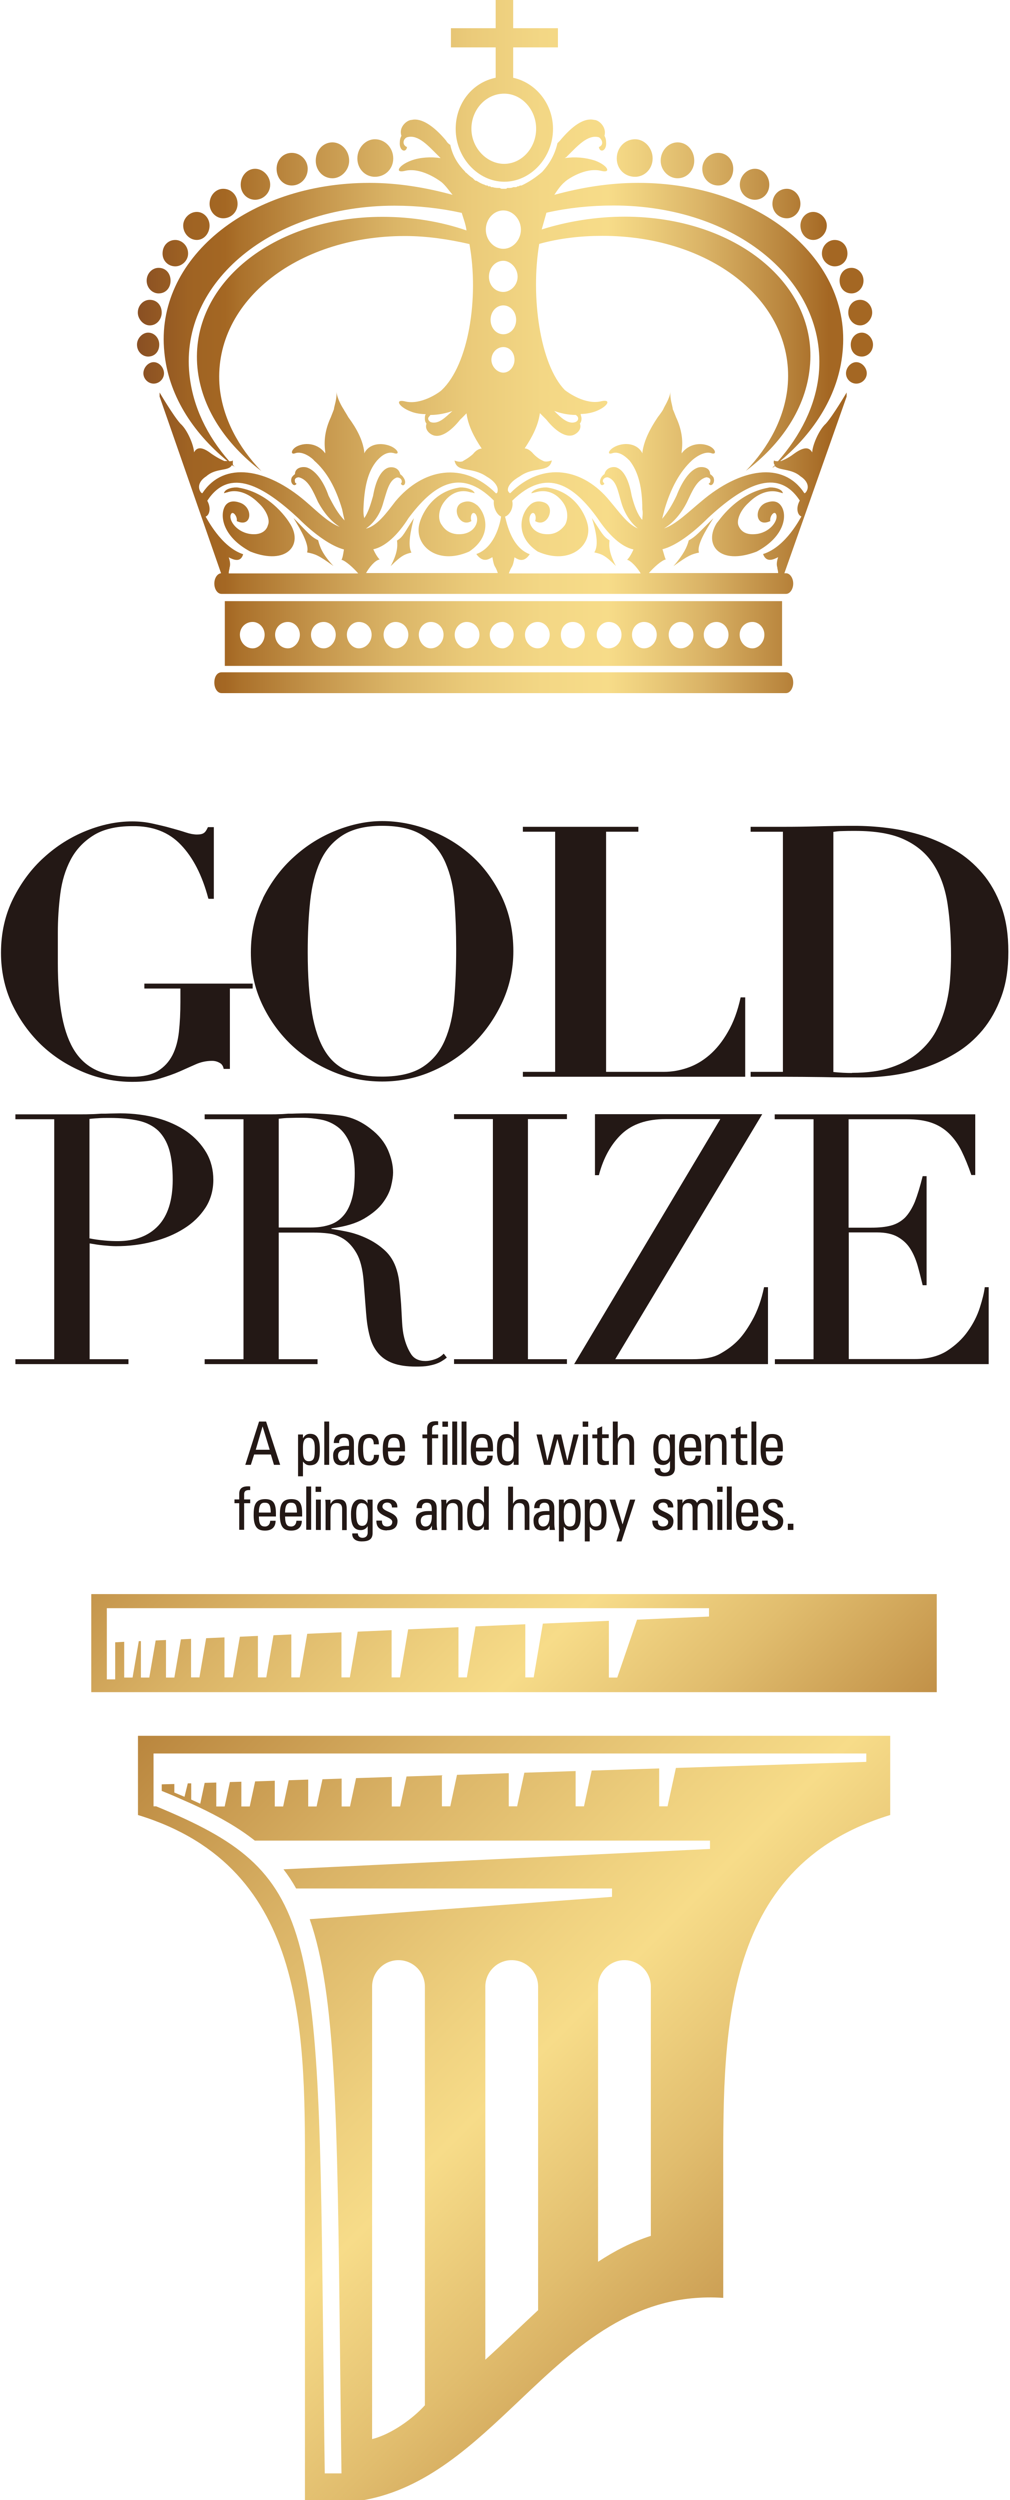 <?xml version="1.0" encoding="UTF-8"?>
<svg id="_レイヤー_2" data-name="レイヤー 2" xmlns="http://www.w3.org/2000/svg" xmlns:xlink="http://www.w3.org/1999/xlink" viewBox="0 0 61.64 152.43">
  <defs>
    <style>
      .cls-1 {
        fill: none;
      }

      .cls-2 {
        fill: url(#_名称未設定グラデーション_5);
        fill-rule: evenodd;
      }

      .cls-3 {
        fill: url(#_名称未設定グラデーション_2);
      }

      .cls-4 {
        clip-path: url(#clippath-11);
      }

      .cls-5 {
        clip-path: url(#clippath-10);
      }

      .cls-6 {
        clip-path: url(#clippath-13);
      }

      .cls-7 {
        clip-path: url(#clippath-12);
      }

      .cls-8 {
        clip-path: url(#clippath-1);
      }

      .cls-9 {
        clip-path: url(#clippath-3);
      }

      .cls-10 {
        clip-path: url(#clippath-4);
      }

      .cls-11 {
        clip-path: url(#clippath-2);
      }

      .cls-12 {
        clip-path: url(#clippath-7);
      }

      .cls-13 {
        clip-path: url(#clippath-6);
      }

      .cls-14 {
        clip-path: url(#clippath-9);
      }

      .cls-15 {
        clip-path: url(#clippath-8);
      }

      .cls-16 {
        clip-path: url(#clippath-5);
      }

      .cls-17 {
        fill: #231815;
      }

      .cls-18 {
        fill: url(#_名称未設定グラデーション_2-2);
      }

      .cls-19 {
        clip-path: url(#clippath);
      }
    </style>
    <clipPath id="clippath">
      <rect class="cls-1" width="61.64" height="152.43"/>
    </clipPath>
    <linearGradient id="_名称未設定グラデーション_5" data-name="名称未設定グラデーション 5" x1="8.36" y1="20.69" x2="53.28" y2="20.69" gradientUnits="userSpaceOnUse">
      <stop offset="0" stop-color="#894f23"/>
      <stop offset=".03" stop-color="#935823"/>
      <stop offset=".07" stop-color="#9f6323"/>
      <stop offset=".12" stop-color="#a46723"/>
      <stop offset=".14" stop-color="#ab712b"/>
      <stop offset=".25" stop-color="#c6974d"/>
      <stop offset=".35" stop-color="#dbb567"/>
      <stop offset=".45" stop-color="#eaca79"/>
      <stop offset=".55" stop-color="#f3d785"/>
      <stop offset=".64" stop-color="#f7dc89"/>
      <stop offset=".68" stop-color="#efd17f"/>
      <stop offset=".77" stop-color="#dab366"/>
      <stop offset=".88" stop-color="#b9853d"/>
      <stop offset=".94" stop-color="#a46723"/>
      <stop offset="1" stop-color="#a46723"/>
    </linearGradient>
    <clipPath id="clippath-1">
      <rect class="cls-1" x="-15.22" y="-3.45" width="93.19" height="179.61"/>
    </clipPath>
    <clipPath id="clippath-2">
      <path class="cls-1" d="M6.52,98.31v-.26h36.75v.51l-4.39.19-1.21,3.53h-.51v-3.46l-4.03.17-.56,3.28h-.51v-3.24l-3.04.13-.53,3.11h-.51v-3.06l-3.07.13-.5,2.93h-.51v-2.88l-2.07.09-.48,2.79h-.51v-2.75l-2.09.09-.46,2.66h-.51v-2.62l-1.09.05-.44,2.57h-.51v-2.53l-1.1.05-.43,2.48h-.51v-2.44l-1.12.05-.41,2.39h-.51v-2.35l-.62.03-.4,2.33h-.51v-2.29l-.63.03-.39,2.26h-.51v-2.22h-.13s-.38,2.22-.38,2.22h-.51v-2.18l-.55.03v2.26h-.51v-4.08ZM5.57,97.19v5.98h51.6v-5.98H5.57Z"/>
    </clipPath>
    <linearGradient id="_名称未設定グラデーション_2" data-name="名称未設定グラデーション 2" x1="1505.98" y1="622.84" x2="1506.55" y2="622.84" gradientTransform="translate(118413.34 286413.32) rotate(-90) scale(190.07 -190.07)" gradientUnits="userSpaceOnUse">
      <stop offset="0" stop-color="#894f23"/>
      <stop offset=".09" stop-color="#935823"/>
      <stop offset=".23" stop-color="#9f6323"/>
      <stop offset=".38" stop-color="#a46723"/>
      <stop offset=".4" stop-color="#ab712c"/>
      <stop offset=".56" stop-color="#e1bd6e"/>
      <stop offset=".64" stop-color="#f7dc89"/>
      <stop offset=".68" stop-color="#efd17f"/>
      <stop offset=".77" stop-color="#dab366"/>
      <stop offset=".88" stop-color="#b9853d"/>
      <stop offset=".94" stop-color="#a46723"/>
      <stop offset="1" stop-color="#a46723"/>
    </linearGradient>
    <clipPath id="clippath-3">
      <path class="cls-1" d="M22.71,121.12c0-.89.72-1.61,1.61-1.61s1.61.72,1.61,1.61v25.53c-.77.85-2.07,1.77-3.22,2.06v-27.59ZM29.62,121.12c0-.89.72-1.61,1.61-1.61s1.61.72,1.61,1.61v19.73c-1.08,1-2.14,2.04-3.22,3.02v-22.74ZM36.5,121.12c0-.89.72-1.61,1.61-1.61s1.61.72,1.61,1.61v15.2c-1.16.37-2.22.92-3.22,1.58v-16.77ZM9.37,107.17v-.26h43.5v.51l-11.62.37-.51,2.34h-.51v-2.31l-4.12.13-.47,2.18h-.51v-2.15l-3.13.1-.44,2.05h-.51v-2.02l-3.16.1-.41,1.92h-.51v-1.89l-2.16.07-.39,1.83h-.51v-1.8l-2.18.07-.37,1.73h-.51v-1.7l-1.17.04-.36,1.66h-.51v-1.64l-1.19.04-.34,1.6h-.51v-1.57l-1.2.04-.33,1.53h-.51v-1.51l-.7.02-.32,1.49h-.51v-1.46l-.71.02-.27,1.27-.55-.25v-.99h-.21s-.2.82-.2.82l-.62-.26v-.52l-.77.02v.4c.26.11.52.21.77.32l.59.26c.14.06.29.13.43.19l.39.18c1.38.65,2.54,1.32,3.5,2.08h27.78v.51l-26.03,1.24h0c.28.36.54.75.77,1.17h19.28v.51l-18.45,1.36h0c1.6,4.56,1.69,12.07,1.85,26.29.03,2.31.05,4.8.09,7.5h-1.02c-.04-2.67-.06-5.17-.09-7.49-.29-26.23-.33-29.1-10.2-33.18h-.16v-2.97ZM8.42,105.83v4.83c10.53,3.21,10.19,13.58,10.19,22.58v19.19h3.59c3.84-.69,6.67-3.39,9.52-6.09,3.48-3.3,6.99-6.6,12.42-6.24v-6.86c0-8.99-.34-19.37,10.19-22.58v-4.83H8.42Z"/>
    </clipPath>
    <linearGradient id="_名称未設定グラデーション_2-2" data-name="名称未設定グラデーション 2" x1="1504.91" y1="622.09" x2="1505.48" y2="622.09" gradientTransform="translate(139155.97 336768.55) rotate(-90) scale(223.64 -223.64)" xlink:href="#_名称未設定グラデーション_2"/>
    <clipPath id="clippath-4">
      <rect class="cls-1" x="-15.22" y="-3.45" width="93.19" height="179.61"/>
    </clipPath>
    <clipPath id="clippath-5">
      <rect class="cls-1" x="-15.22" y="-3.45" width="93.19" height="179.61"/>
    </clipPath>
    <clipPath id="clippath-6">
      <rect class="cls-1" x="-15.22" y="-3.45" width="93.19" height="179.61"/>
    </clipPath>
    <clipPath id="clippath-7">
      <rect class="cls-1" x="-15.22" y="-3.45" width="93.19" height="179.61"/>
    </clipPath>
    <clipPath id="clippath-8">
      <rect class="cls-1" x="-15.22" y="-3.45" width="93.19" height="179.61"/>
    </clipPath>
    <clipPath id="clippath-9">
      <rect class="cls-1" x="-15.22" y="-3.45" width="93.19" height="179.61"/>
    </clipPath>
    <clipPath id="clippath-10">
      <rect class="cls-1" x="-15.22" y="-3.45" width="93.19" height="179.61"/>
    </clipPath>
    <clipPath id="clippath-11">
      <rect class="cls-1" x="-15.22" y="-3.45" width="93.19" height="179.61"/>
    </clipPath>
    <clipPath id="clippath-12">
      <rect class="cls-1" x="-15.22" y="-3.45" width="93.19" height="179.61"/>
    </clipPath>
    <clipPath id="clippath-13">
      <rect class="cls-1" x="-15.22" y="-3.45" width="93.19" height="179.61"/>
    </clipPath>
  </defs>
  <g id="_コンテンツ" data-name="コンテンツ">
    <g class="cls-19">
      <path class="cls-2" d="M15.42,37.92c.39,0,.73.34.73.78s-.34.83-.73.83c-.44,0-.78-.39-.78-.83s.34-.78.78-.78M17.57,37.92c.39,0,.73.34.73.78s-.34.83-.73.83c-.44,0-.78-.39-.78-.83s.34-.78.78-.78M19.76,37.92c.39,0,.73.34.73.78s-.34.83-.73.83c-.44,0-.78-.39-.78-.83s.34-.78.78-.78M21.9,37.92c.44,0,.78.34.78.78s-.34.83-.78.83c-.39,0-.73-.39-.73-.83s.34-.78.73-.78M24.14,37.92c.44,0,.78.34.78.78s-.34.83-.78.83c-.39,0-.73-.39-.73-.83s.34-.78.73-.78M26.29,37.92c.44,0,.78.34.78.78s-.34.83-.78.83c-.39,0-.73-.39-.73-.83s.34-.78.73-.78M28.48,37.92c.44,0,.78.34.78.78s-.34.83-.78.83c-.39,0-.73-.39-.73-.83s.34-.78.73-.78M30.67,37.92c.34,0,.68.34.68.78s-.34.83-.68.83c-.44,0-.78-.39-.78-.83s.34-.78.78-.78M32.82,37.92c.39,0,.73.34.73.78s-.34.83-.73.83c-.44,0-.78-.39-.78-.83s.34-.78.78-.78M34.96,37.92c.44,0,.73.34.73.78s-.29.83-.73.83-.73-.39-.73-.83.29-.78.73-.78M37.15,37.92c.44,0,.78.34.78.78s-.34.83-.78.83c-.39,0-.73-.39-.73-.83s.34-.78.73-.78M39.3,37.92c.44,0,.78.34.78.78s-.34.83-.78.83c-.39,0-.73-.39-.73-.83s.34-.78.73-.78M41.54,37.92c.44,0,.78.34.78.78s-.34.83-.78.83c-.39,0-.73-.39-.73-.83s.34-.78.73-.78M43.73,37.92c.39,0,.73.34.73.78s-.34.83-.73.83c-.44,0-.78-.39-.78-.83s.34-.78.78-.78M45.92,37.92c.39,0,.73.34.73.78s-.34.83-.73.83c-.44,0-.78-.39-.78-.83s.34-.78.78-.78M30.72,21.16c.39,0,.68.34.68.78,0,.39-.29.78-.68.78s-.73-.39-.73-.78c0-.44.34-.78.73-.78M30.72,18.62c.43,0,.78.39.78.88s-.34.88-.78.88-.78-.39-.78-.88.34-.88.78-.88M30.72,15.9c.43,0,.87.44.87.97s-.44.93-.87.93c-.49,0-.88-.39-.88-.93s.39-.97.88-.97M30.72,12.83c.58,0,1.07.54,1.07,1.17s-.49,1.17-1.07,1.17-1.07-.53-1.07-1.17.48-1.17,1.07-1.17M13.52,40.99h34.45c.24,0,.44.24.44.63,0,.35-.2.64-.44.64H13.52c-.25,0-.44-.29-.44-.64,0-.39.19-.63.44-.63M29.11,30.8c-.29-.24-.59-.29-.92-.15-.68.29-.15,1.56.58,1.12-.1-.29.05-.63.24-.44.25.29.1,1.07-.73,1.22-.63.1-1.07-.15-1.31-.53-.24-.29-.24-.88.1-1.37.44-.63,1.07-.83,1.66-.63.1,0,.2.05.24.05-.1-.29-.73-.39-.97-.34-1.95.34-2.39,2.15-2.39,2.15-.39,1.31,1.02,2.63,3.02,1.75,1.41-.93,1.07-2.29.49-2.83M13.52,34.95c-.25,0-.44.29-.44.63s.19.63.44.63h34.45c.24,0,.44-.29.44-.63s-.2-.63-.44-.63h-.1l3.8-10.77v-.25s-.83,1.41-1.27,1.9c-.44.39-.83,1.37-.83,1.75-.15-.24-.39-.44-1.12.09-.39.3-.68.39-.78.44h-.05c2.14-1.8,3.56-4.09,3.8-6.63.58-5.65-5.02-10.33-12.47-10.33-1.8,0-3.51.29-5.12.73.19-.29.39-.58.63-.78.14-.15,1.27-.93,2.24-.68.63.15.39-.34-.39-.63-.59-.19-1.22-.24-1.85-.15.1-.05.14-.09.19-.15.59-.58,1.22-1.31,1.9-1.12.1.05.29.29.15.49-.05.05-.1.1-.15.1.05.39.49.25.44-.29,0-.24-.1-.39-.1-.39.15-.53-.34-.97-.63-.97-.63-.15-1.36.39-2.09,1.27-.05.05-.1.1-.15.15-.15.68-.49,1.27-.93,1.75-.39.34-.83.63-1.26.83h-.1s-.05.05-.1.05h-.05s-.05.05-.1.05h-.15c-.1.05-.19.05-.29.05h-.09l-.05.05h-.24c-.05,0-.1,0-.15-.05-.15,0-.29,0-.44-.05h-.1l-.05-.05h-.1s-.05,0-.05-.05h-.05s-.1,0-.15-.05c-.19-.05-.34-.15-.49-.24h-.05c-.1-.05-.14-.15-.24-.2-.15-.1-.24-.2-.34-.29,0,0-.05,0-.05-.05-.44-.44-.78-.97-.92-1.65-.1-.05-.2-.15-.25-.25-.73-.88-1.51-1.41-2.1-1.27-.29,0-.82.44-.63.97,0,0-.1.15-.1.39-.05.54.39.68.44.29-.05,0-.1-.05-.15-.1-.15-.2,0-.44.15-.49.68-.2,1.31.54,1.9,1.12.05.05.1.1.15.15-.59-.09-1.27-.05-1.8.15-.78.29-1.02.78-.39.63.97-.24,2.05.54,2.24.68.24.2.44.49.68.78-1.61-.44-3.31-.73-5.07-.73-7.45,0-13.11,4.68-12.52,10.33.24,2.54,1.66,4.83,3.85,6.63h-.19c-.1-.05-.34-.14-.78-.44-.68-.53-.93-.34-1.07-.09,0-.39-.39-1.37-.83-1.75-.44-.49-1.27-1.9-1.27-1.9v.25l3.75,10.77ZM14.01,28.12c.1,0,.14,0,.2-.05v.25c.05.1.1.14.19.19-.1-.05-.14-.1-.25-.15-.19.39-.97.15-1.56.68-.39.25-.53.58-.39.88.05.1.1.15.15.15,1.32-2,3.95-1.51,6.29.49.68.58,1.41,1.32,2.09,1.56-.54-.34-.97-.87-1.32-1.51-.29-.63-.58-1.36-1.17-1.51-.1,0-.29.05-.24.25,0,.1.05.1.1.14-.14.24-.44-.05-.29-.39.1-.14.19-.19.19-.19,0-.44.54-.49.78-.39.49.19.97.83,1.27,1.7.29.58.59,1.12.98,1.51-.05-.2-.1-.44-.15-.68-.39-1.31-.93-2.29-1.71-2.97-.05-.09-.68-.63-1.17-.44-.29.1-.24-.25.15-.44.54-.25,1.27-.15,1.7.44v-.1c-.1-.68,0-1.37.34-2.1.1-.25.15-.39.19-.49,0-.15.2-.63.15-1.08.05.44.34.93.44,1.08.05.1.15.24.29.49.54.73.88,1.41.97,2.1v.1c.29-.59,1.02-.68,1.61-.44.44.19.58.53.24.44-.54-.19-.97.34-1.07.44-.58.68-.78,1.66-.83,2.97,0,.2,0,.34.05.54.24-.34.39-.83.54-1.36.15-.87.44-1.51.88-1.7.25-.1.68-.05.78.39,0,0,.1.05.19.19.25.34,0,.63-.15.39,0-.05.05-.05.05-.14,0-.2-.19-.25-.29-.25-.49.15-.63.88-.83,1.51-.19.73-.58,1.27-1.07,1.61.68-.15,1.27-.97,1.8-1.66,1.66-1.99,4.14-2.49,6.14-.49.05,0,.1-.05.1-.15.05-.29-.24-.63-.68-.88-.93-.63-1.8-.2-1.95-.97.15.05.29.1.49.05.05-.05.29-.14.63-.44.19-.24.39-.34.54-.34-.49-.73-.83-1.41-.93-2.15-.15.15-.24.25-.39.39-.54.68-1.12,1.07-1.56.97-.25-.05-.63-.34-.49-.73,0,0-.1-.1-.1-.29,0-.15,0-.19.05-.29-.29,0-.63-.05-.88-.15-.78-.29-1.02-.78-.39-.63.97.25,2.1-.54,2.24-.68,1.66-1.56,2.29-5.65,1.7-8.91-1.27-.29-2.58-.49-3.94-.49-6.72,0-11.79,4.14-11.3,9.26.2,1.85,1.12,3.6,2.54,5.07-2.19-1.66-3.66-3.85-3.9-6.29-.49-5.07,4.58-9.21,11.3-9.21,1.8,0,3.56.29,5.12.83-.05-.39-.19-.73-.29-1.07-1.31-.29-2.68-.44-4.1-.44-7.45,0-13.1,4.63-12.52,10.28.2,1.95,1.07,3.75,2.44,5.31M22.78,33.49c.73-.15,1.51-.88,2.15-1.9,1.46-1.95,3.12-3.17,5.21-1.07-.05.44.2.88.44.97,0,.05-.25,1.85-1.51,2.29.39.54.73.34.98.19.05.29.09.49.19.63.05.1.1.2.14.34h-8.04c.19-.34.54-.78.83-.83-.1-.1-.24-.29-.39-.63M31.06,34.95c.05-.15.1-.25.15-.34.1-.15.14-.34.19-.63.24.15.58.34.93-.19-1.22-.44-1.46-2.24-1.51-2.29.29-.1.54-.54.44-.97,2.14-2.1,3.8-.88,5.21,1.07.68,1.02,1.46,1.75,2.19,1.9-.15.34-.29.54-.39.63.24.05.63.49.83.83h-8.04ZM39.2,31.68c0-.19.05-.39,0-.63,0-1.31-.24-2.29-.78-2.97-.1-.09-.58-.63-1.07-.44-.34.1-.19-.25.25-.44.58-.25,1.31-.15,1.61.44v-.1c.1-.68.44-1.37.93-2.1.19-.25.29-.39.34-.49.05-.15.39-.63.44-1.08-.05.44.14.93.14,1.08.05.1.1.24.2.49.34.73.44,1.41.34,2.1v.1c.44-.59,1.17-.68,1.7-.44.39.19.44.53.14.44-.48-.19-1.12.34-1.22.44-.73.68-1.27,1.66-1.66,2.97-.05.2-.1.39-.15.58.34-.39.63-.88.88-1.41.34-.87.78-1.51,1.27-1.7.25-.1.78-.05.78.39,0,0,.1.05.2.19.14.34-.15.63-.29.39.05-.05.1-.05.1-.14.05-.2-.15-.25-.25-.25-.58.15-.87.88-1.17,1.51-.34.68-.83,1.27-1.41,1.61.73-.24,1.51-1.02,2.29-1.66,2.34-1.99,4.97-2.49,6.28-.49.05,0,.1-.05.15-.15.15-.29,0-.63-.39-.88-.54-.48-1.32-.34-1.56-.63-.05.05-.1.1-.15.1.05-.05.1-.1.15-.15-.05-.05-.1-.15-.05-.29.05.05.15.05.24.05,1.37-1.56,2.29-3.36,2.49-5.31.54-5.65-5.06-10.28-12.52-10.28-1.41,0-2.78.14-4.1.44-.1.34-.19.68-.29,1.02,1.56-.49,3.31-.78,5.06-.78,6.78,0,11.84,4.14,11.3,9.21-.24,2.43-1.7,4.63-3.9,6.29,1.41-1.46,2.34-3.22,2.54-5.07.53-5.12-4.53-9.26-11.3-9.26-1.32,0-2.63.15-3.85.49-.54,3.22.05,7.36,1.56,8.91.19.15,1.27.93,2.24.68.63-.14.39.34-.39.63-.29.1-.59.15-.88.15,0,.1.05.15.05.29,0,.2-.1.29-.1.29.15.39-.24.68-.49.73-.44.09-1.02-.29-1.56-.97-.14-.14-.24-.24-.39-.39-.1.73-.44,1.42-.93,2.15.14,0,.34.1.54.34.29.3.53.39.63.44.14.05.34,0,.49-.05-.15.78-1.07.34-1.95.97-.44.25-.78.58-.73.88.05.1.1.15.14.15,2-2,4.48-1.51,6.09.49.54.63,1.07,1.41,1.7,1.66-.44-.34-.83-.93-1.02-1.61-.19-.63-.29-1.36-.83-1.51-.1,0-.29.05-.29.25q.05.1.1.14c-.19.24-.39-.05-.19-.39.09-.14.19-.19.19-.19.1-.44.59-.49.78-.39.44.19.73.83.88,1.7.15.58.34,1.12.63,1.46M33.45,29.73c1.95.34,2.39,2.15,2.39,2.15.39,1.31-1.02,2.63-3.02,1.75-1.41-.93-1.07-2.29-.49-2.83.24-.24.59-.29.92-.15.68.29.15,1.56-.59,1.12.1-.29-.05-.63-.24-.44-.25.29-.1,1.07.73,1.22.63.1,1.03-.15,1.32-.53.19-.29.24-.88-.1-1.37-.44-.63-1.07-.83-1.71-.63-.05,0-.14.05-.24.05.15-.29.78-.39,1.02-.34M37.2,32.95c-.05.39,0,.83.39,1.56-.68-.68-.88-.73-1.32-.83.29-.44.1-1.31-.15-2.1.59.88.68,1.12,1.07,1.36M24.24,32.95c.39-.24.44-.49,1.02-1.36-.2.78-.39,1.66-.15,2.1-.39.1-.59.15-1.27.83.39-.73.44-1.17.39-1.56M26.29,25.3c.44,0,.93-.1,1.32-.24-.44.39-.83.82-1.32.68-.1-.05-.24-.2-.1-.34.05-.05.05-.1.1-.1M33.84,25.06c.39.14.83.24,1.31.24,0,0,.05.05.1.1.09.15,0,.29-.15.34-.44.14-.88-.29-1.27-.68M9.38,22.08c.34,0,.63.34.63.68s-.29.63-.63.63-.63-.29-.63-.63.29-.68.63-.68M9.04,20.28c.39,0,.68.34.68.73,0,.44-.29.73-.68.73-.34,0-.68-.29-.68-.73,0-.39.34-.73.68-.73M9.14,18.28c.44,0,.73.34.73.78,0,.39-.29.78-.73.78-.39,0-.73-.39-.73-.78,0-.44.34-.78.73-.78M9.68,16.33c.44,0,.73.34.73.78s-.29.78-.73.78c-.39,0-.73-.34-.73-.78s.34-.78.73-.78M10.7,14.63c.39,0,.78.34.78.83,0,.44-.39.78-.78.78-.44,0-.78-.34-.78-.78,0-.49.34-.83.78-.83M12.01,12.92c.44,0,.78.39.78.83,0,.48-.34.88-.78.88s-.83-.39-.83-.88c0-.44.39-.83.83-.83M13.62,11.51c.49,0,.88.39.88.92,0,.49-.39.88-.88.88-.44,0-.83-.39-.83-.88,0-.53.39-.92.83-.92M15.57,10.29c.48,0,.92.44.92.97s-.44.92-.92.92-.88-.39-.88-.92.39-.97.88-.97M17.81,9.32c.53,0,.97.44.97.97,0,.58-.44,1.02-.97,1.02s-.93-.44-.93-1.02c0-.54.39-.97.93-.97M20.29,8.68c.54,0,1.02.49,1.02,1.12,0,.58-.49,1.07-1.02,1.07-.58,0-1.02-.48-1.02-1.07,0-.63.44-1.12,1.02-1.12M22.88,8.49c.63,0,1.12.53,1.12,1.17s-.49,1.12-1.12,1.12c-.59,0-1.07-.48-1.07-1.12s.49-1.17,1.07-1.17M52.26,22.08c.34,0,.64.34.64.68s-.29.63-.64.63-.63-.29-.63-.63.29-.68.63-.68M52.6,20.28c.35,0,.68.34.68.73,0,.44-.34.73-.68.73-.39,0-.68-.29-.68-.73,0-.39.29-.73.68-.73M52.5,18.28c.39,0,.73.34.73.78,0,.39-.34.78-.73.78-.44,0-.73-.39-.73-.78,0-.44.29-.78.73-.78M51.97,16.33c.39,0,.73.34.73.78s-.34.78-.73.78c-.44,0-.73-.34-.73-.78s.29-.78.73-.78M50.94,14.63c.44,0,.78.34.78.83,0,.44-.34.78-.78.78-.39,0-.78-.34-.78-.78,0-.49.39-.83.78-.83M49.63,12.92c.43,0,.83.39.83.83,0,.48-.39.88-.83.88s-.78-.39-.78-.88c0-.44.34-.83.78-.83M48.02,11.51c.44,0,.83.39.83.92,0,.49-.39.88-.83.88-.49,0-.88-.39-.88-.88,0-.53.39-.92.88-.92M46.07,10.29c.49,0,.88.44.88.97s-.39.92-.88.92-.92-.39-.92-.92.44-.97.92-.97M43.83,9.32c.54,0,.92.44.92.97,0,.58-.39,1.02-.92,1.02s-.97-.44-.97-1.02c0-.54.44-.97.97-.97M41.35,8.68c.58,0,1.02.49,1.02,1.12,0,.58-.43,1.07-1.02,1.07-.54,0-1.03-.48-1.03-1.07,0-.63.49-1.12,1.03-1.12M38.76,8.49c.58,0,1.07.53,1.07,1.17s-.49,1.12-1.07,1.12c-.64,0-1.12-.48-1.12-1.12s.48-1.17,1.12-1.17M30.77,5.71c1.07,0,1.95.97,1.95,2.14s-.88,2.14-1.95,2.14-2-.98-2-2.14.88-2.14,2-2.14M31.31,4.74c1.36.29,2.44,1.56,2.44,3.12,0,1.76-1.37,3.22-2.97,3.22s-2.97-1.46-2.97-3.22c0-1.56,1.02-2.83,2.44-3.12v-1.85h-2.73v-1.17h2.73V-.87h1.07V1.72h2.73v1.17h-2.73v1.85ZM13.96,34.95c0-.15.05-.25.05-.34.05-.15.05-.34-.05-.63.29.15.73.34.88-.19-1.36-.44-2.24-2.24-2.29-2.29.25-.1.34-.54.1-.97,1.37-2.1,3.46-.88,5.56,1.07,1.02,1.02,2.04,1.71,2.78,1.9-.05.34-.09.54-.15.63.24.05.73.49,1.02.83h-7.89ZM14.55,29.73c2.05.34,3.12,2.15,3.12,2.15.88,1.31-.15,2.63-2.39,1.75-1.75-.93-1.9-2.29-1.51-2.83.19-.24.49-.29.88-.15.83.29.73,1.56-.2,1.12.05-.29-.24-.63-.34-.44-.2.29.24,1.07,1.12,1.22.63.1,1.02-.15,1.12-.53.14-.29-.05-.88-.59-1.37-.63-.63-1.36-.83-1.9-.63-.05,0-.15.05-.19.05.05-.29.63-.39.88-.34M19.42,32.95c.1.39.25.83.93,1.56-.93-.68-1.12-.73-1.61-.83.15-.44-.34-1.31-.83-2.1.88.88,1.02,1.12,1.51,1.36M40.42,33.49c.78-.19,1.81-.93,2.78-1.9,2.1-1.95,4.24-3.17,5.61-1.07-.25.44-.15.88.1.97-.05.05-.93,1.85-2.34,2.29.19.54.63.34.92.19-.1.29-.1.49-.05.63,0,.1.05.2.05.34h-7.89c.29-.34.78-.78,1.03-.83-.05-.1-.1-.29-.2-.63M46.9,29.73c.24-.05.83.05.88.34-.05,0-.15-.05-.19-.05-.58-.19-1.27,0-1.9.63-.54.49-.73,1.07-.63,1.37.15.39.48.63,1.17.53.88-.15,1.31-.93,1.12-1.22-.1-.2-.39.15-.34.44-.93.44-1.02-.83-.25-1.12.39-.14.68-.1.88.15.44.54.29,1.9-1.46,2.83-2.29.88-3.26-.44-2.43-1.75.05,0,1.12-1.8,3.17-2.15M42.03,32.95c.44-.24.63-.49,1.51-1.36-.49.78-1.03,1.66-.88,2.1-.44.1-.63.15-1.56.83.63-.73.83-1.17.93-1.56M13.72,40.6h34.01v-3.95H13.72v3.95Z"/>
      <g class="cls-8">
        <path class="cls-17" d="M5.45,75.5c.29.06.58.1.9.13.31.03.59.04.83.04,1.06,0,1.88-.31,2.47-.93.59-.62.89-1.56.89-2.81,0-.73-.07-1.33-.21-1.82-.14-.48-.37-.87-.67-1.17-.31-.29-.71-.5-1.2-.61-.49-.11-1.08-.17-1.76-.17-.27,0-.52,0-.74.02-.22.01-.39.03-.5.04v7.27ZM.94,82.87h2.37v-14.63H.94v-.3h4.02c.2,0,.4,0,.6-.01.2,0,.4-.02.6-.03.2,0,.4,0,.59-.01.19,0,.39-.01.59-.01.81,0,1.57.1,2.26.29.69.19,1.29.47,1.8.82.51.36.9.79,1.19,1.28.29.5.43,1.06.43,1.67s-.16,1.21-.49,1.71c-.33.5-.76.92-1.31,1.26-.54.34-1.17.61-1.89.79-.72.19-1.47.28-2.26.28-.2,0-.46-.02-.77-.05s-.59-.08-.83-.12v7.06h2.37v.3H.94v-.3Z"/>
      </g>
      <g class="cls-11">
        <rect class="cls-3" x="11.74" y="79.14" width="39.26" height="42.09" transform="translate(-63.69 55.65) rotate(-47.51)"/>
      </g>
      <g class="cls-9">
        <rect class="cls-18" x="-1.31" y="96.47" width="65.37" height="65.33" transform="translate(-85.04 65.05) rotate(-47.51)"/>
      </g>
      <g class="cls-10">
        <path class="cls-17" d="M12.71,54.77c-.37-1.4-.93-2.49-1.67-3.26-.74-.78-1.73-1.16-2.97-1.14-.98,0-1.78.19-2.38.57-.6.38-1.06.87-1.38,1.48-.32.61-.53,1.3-.63,2.08-.1.78-.15,1.57-.15,2.36v1.86c0,1.3.09,2.39.26,3.27.17.88.44,1.6.8,2.14.36.54.83.93,1.41,1.17.58.24,1.27.35,2.07.35.66,0,1.18-.12,1.56-.35.39-.24.68-.56.89-.96.21-.41.34-.89.4-1.44.06-.56.09-1.16.09-1.82v-.81h-2.2v-.3h6.61v.3h-1.39v4.9h-.38c-.03-.17-.11-.3-.25-.37-.14-.08-.29-.12-.46-.12-.34,0-.67.07-.97.2-.31.14-.64.28-.99.44-.36.16-.77.3-1.23.44-.46.14-1.02.2-1.68.2-1.04,0-2.05-.2-3.02-.61-.97-.41-1.82-.96-2.56-1.67-.73-.71-1.32-1.54-1.77-2.49-.44-.96-.66-1.99-.66-3.1,0-1.21.25-2.31.74-3.3.49-.98,1.12-1.83,1.89-2.52.77-.7,1.63-1.24,2.58-1.62.95-.38,1.88-.57,2.79-.57.43,0,.84.04,1.24.13.4.09.77.17,1.11.27.34.09.65.18.92.27.27.09.5.13.69.13.2,0,.34-.03.43-.1.09-.06.16-.18.24-.35h.36v4.37h-.32Z"/>
        <path class="cls-17" d="M19.04,61.76c.17.98.44,1.75.8,2.33.36.58.83.98,1.41,1.21.58.23,1.27.34,2.07.34,1.05,0,1.88-.2,2.48-.59.6-.39,1.05-.93,1.35-1.63.3-.69.49-1.51.57-2.46.08-.95.12-1.98.12-3.09,0-1-.03-1.95-.1-2.86-.06-.91-.25-1.7-.55-2.4-.3-.69-.75-1.24-1.36-1.65-.61-.41-1.44-.61-2.51-.61-1,0-1.8.19-2.4.57-.6.38-1.06.91-1.37,1.59-.31.68-.52,1.5-.62,2.44-.1.94-.15,1.98-.15,3.1,0,1.48.09,2.71.26,3.69M16.04,54.77c.49-.98,1.12-1.83,1.89-2.52.77-.7,1.63-1.24,2.59-1.62.96-.38,1.89-.57,2.8-.57.98,0,1.96.19,2.92.56.96.37,1.82.9,2.57,1.58.75.68,1.35,1.52,1.82,2.49.46.98.7,2.08.7,3.31,0,1.07-.22,2.09-.65,3.05-.44.96-1.02,1.81-1.75,2.54-.73.73-1.58,1.3-2.55,1.72-.96.42-1.98.63-3.05.63s-2.07-.2-3.04-.61c-.97-.41-1.82-.96-2.56-1.67-.73-.71-1.32-1.54-1.76-2.49-.44-.96-.66-1.99-.66-3.1,0-1.21.25-2.31.74-3.3"/>
        <path class="cls-17" d="M38.96,50.41v.3h-1.97v14.64h3.53c.47,0,.94-.08,1.42-.24.48-.16.93-.42,1.35-.78.42-.36.8-.83,1.13-1.41.34-.58.6-1.28.78-2.11h.28v4.84h-13.57v-.3h1.97v-14.64h-1.97v-.3h7.04Z"/>
        <path class="cls-17" d="M52.01,65.41c.93,0,1.72-.11,2.37-.33.66-.22,1.21-.52,1.66-.9.45-.38.81-.81,1.07-1.29.26-.49.46-1,.6-1.53.14-.53.23-1.07.27-1.6.04-.53.06-1.04.06-1.51,0-1.16-.07-2.2-.21-3.13-.14-.93-.42-1.73-.85-2.4-.42-.66-1.01-1.17-1.78-1.53-.76-.36-1.77-.53-3.01-.53-.29,0-.54,0-.77.01-.23,0-.41.03-.56.05v14.64c.41.04.79.06,1.13.06M45.81,50.71v-.3h1.97c.73,0,1.46-.01,2.18-.03.73-.02,1.46-.03,2.18-.03.64,0,1.32.04,2.03.13.71.09,1.42.24,2.12.46.7.22,1.36.52,1.99.89.63.37,1.18.84,1.67,1.41.49.57.87,1.25,1.16,2.03.29.79.43,1.7.43,2.76s-.14,1.95-.43,2.74-.67,1.46-1.14,2.03c-.48.57-1.02,1.04-1.64,1.41-.61.37-1.25.67-1.91.89-.66.22-1.32.37-1.97.46-.65.09-1.25.13-1.81.13-.81,0-1.62,0-2.43-.02-.81-.01-1.62-.02-2.43-.02h-1.97v-.3h1.97v-14.64h-1.97Z"/>
        <path class="cls-17" d="M17.01,74.84h1.97c.4,0,.76-.05,1.09-.15.33-.1.61-.27.84-.52.24-.25.42-.59.55-1.02.13-.43.19-.97.19-1.63,0-.74-.1-1.34-.29-1.79-.19-.45-.44-.79-.75-1.02-.31-.23-.65-.38-1.03-.45-.38-.07-.75-.11-1.12-.11-.26,0-.52,0-.78.01-.26,0-.49.03-.67.05v6.61ZM12.49,82.87h2.37v-14.63h-2.37v-.3h4.07c.17,0,.34,0,.51-.01.17,0,.34-.02.51-.03.17,0,.34,0,.51-.01.17,0,.34-.01.51-.01.84,0,1.58.05,2.22.14.64.09,1.24.36,1.8.8.5.38.85.82,1.06,1.3.21.49.31.94.31,1.37,0,.21-.04.49-.12.82-.08.34-.25.68-.51,1.03s-.65.67-1.14.96c-.5.29-1.16.49-1.99.59v.04c.23.03.54.08.93.16.39.08.79.21,1.2.4.41.19.78.43,1.12.74.34.31.58.7.73,1.19.09.29.15.61.18.97.03.36.06.74.09,1.12.02.39.04.76.06,1.11.02.36.06.66.12.9.09.37.22.71.41,1.01.18.3.48.45.9.45.18,0,.38-.04.58-.11.2-.07.38-.18.53-.34l.19.24c-.07.06-.15.12-.25.18-.09.06-.21.13-.35.18-.14.06-.32.1-.52.14-.21.04-.46.05-.76.05-.57,0-1.05-.07-1.42-.21-.38-.14-.68-.35-.91-.63-.23-.28-.4-.62-.5-1.03-.11-.41-.18-.88-.22-1.42l-.15-1.95c-.06-.71-.2-1.27-.43-1.67-.23-.4-.5-.69-.8-.88-.31-.19-.62-.3-.95-.33-.33-.04-.61-.05-.86-.05h-2.14v7.72h2.37v.3h-6.89v-.3Z"/>
      </g>
      <polygon class="cls-17" points="27.71 82.87 30.08 82.87 30.08 68.23 27.71 68.23 27.71 67.93 34.6 67.93 34.6 68.23 32.22 68.23 32.22 82.87 34.6 82.87 34.6 83.16 27.71 83.16 27.71 82.87"/>
      <g class="cls-16">
        <path class="cls-17" d="M36.31,67.93h10.21l-8.97,14.94h4.71c.71,0,1.26-.1,1.65-.31.38-.21.73-.45,1.03-.74.31-.29.63-.72.96-1.31.33-.58.57-1.26.73-2.03h.24v4.69h-11.83l8.92-14.94h-3.32c-1.16,0-2.05.3-2.7.91-.64.61-1.11,1.44-1.39,2.51h-.24v-3.72Z"/>
        <path class="cls-17" d="M47.28,82.87h2.37v-14.63h-2.37v-.3h12.24v3.7h-.24c-.19-.56-.39-1.04-.6-1.47-.21-.42-.47-.78-.77-1.07-.3-.29-.66-.51-1.07-.65-.41-.14-.91-.21-1.5-.21h-3.55v6.61h1.39c.47,0,.87-.04,1.2-.13.33-.09.61-.25.85-.48.23-.24.43-.56.6-.96.16-.41.32-.93.48-1.57h.24v6.65h-.24c-.1-.41-.2-.81-.31-1.2-.11-.38-.26-.73-.45-1.03-.19-.3-.45-.54-.77-.72-.32-.18-.74-.27-1.25-.27h-1.73v7.72h4.04c.78,0,1.44-.17,1.96-.5.52-.34.94-.73,1.27-1.2.33-.46.57-.94.73-1.44.16-.5.26-.91.3-1.24h.24v4.69h-13.05v-.3Z"/>
      </g>
      <path class="cls-17" d="M16.02,86.98h0l-.41,1.41h.85l-.43-1.41ZM15.81,86.67h.43l.86,2.64h-.38l-.19-.63h-1.02l-.2.63h-.34l.84-2.64Z"/>
      <g class="cls-13">
        <path class="cls-17" d="M19.21,88.35c0-.28,0-.69-.38-.69s-.34.51-.34.79c0,.25.01.64.35.64s.37-.25.37-.75M18.5,87.68h0c.1-.17.23-.26.42-.26.3,0,.6.12.6.93,0,.46-.01.99-.61.99-.18,0-.3-.08-.41-.22h-.01v.89h-.3v-2.55h.3v.22Z"/>
      </g>
      <rect class="cls-17" x="19.79" y="86.67" width=".3" height="2.64"/>
      <g class="cls-12">
        <path class="cls-17" d="M20.63,88.76c0,.18.09.34.29.34.18,0,.41-.11.38-.71-.29,0-.67-.02-.67.37M21.31,89.04h0c-.09.21-.23.3-.47.3-.39,0-.51-.25-.51-.61,0-.56.55-.59.97-.57,0-.25.01-.51-.31-.51-.2,0-.31.14-.29.33h-.33c.01-.41.23-.56.63-.56.48,0,.6.25.6.56v.89c0,.15.01.3.04.44h-.33v-.27Z"/>
        <path class="cls-17" d="M22.81,88.05c0-.3-.14-.38-.26-.38-.23,0-.39.11-.39.62,0,.6.08.82.39.82.07,0,.28-.07.27-.41h.31c.01.52-.38.65-.58.65-.39,0-.7-.12-.7-.93,0-.54.06-.99.7-.99.37,0,.59.22.57.63h-.31Z"/>
        <path class="cls-17" d="M24.4,88.26c0-.54-.15-.6-.37-.6-.19,0-.35.09-.35.6h.72ZM23.68,88.48c0,.52.14.62.37.62.21,0,.31-.16.32-.35h.33c0,.41-.26.6-.64.6s-.7-.12-.7-.93c0-.54.06-.99.7-.99.53,0,.66.29.66.9v.16h-1.04Z"/>
        <path class="cls-17" d="M26.07,87.46v-.36c0-.37.26-.45.53-.45.06,0,.1,0,.14.01v.22c-.32-.02-.37.11-.37.26v.32h.37v.23h-.37v1.62h-.3v-1.62h-.29v-.23h.29Z"/>
      </g>
      <path class="cls-17" d="M27.01,89.31h.3v-1.85h-.3v1.85ZM27,86.99h.34v-.32h-.34v.32Z"/>
      <rect class="cls-17" x="27.6" y="86.67" width=".3" height="2.64"/>
      <rect class="cls-17" x="28.17" y="86.67" width=".3" height="2.64"/>
      <g class="cls-15">
        <path class="cls-17" d="M29.77,88.26c0-.54-.15-.6-.37-.6-.19,0-.35.09-.35.6h.72ZM29.05,88.48c0,.52.14.62.37.62.21,0,.31-.16.32-.35h.33c0,.41-.26.6-.64.6s-.7-.12-.7-.93c0-.54.06-.99.7-.99.53,0,.66.29.66.9v.16h-1.04Z"/>
        <path class="cls-17" d="M31,87.67c-.32,0-.37.26-.37.75,0,.28,0,.68.38.68.34,0,.34-.42.34-.79,0-.25-.01-.64-.35-.64M31.35,86.67h.3v2.64h-.3v-.22h0c-.1.17-.23.26-.42.26-.3,0-.6-.12-.6-.93,0-.46.01-.99.61-.99.18,0,.3.08.41.22h.01v-.98Z"/>
      </g>
      <polygon class="cls-17" points="32.74 87.46 33.07 87.46 33.4 89.05 33.41 89.05 33.82 87.46 34.25 87.46 34.62 89.05 34.63 89.05 35 87.46 35.32 87.46 34.82 89.31 34.42 89.31 34.02 87.73 34.02 87.73 33.6 89.31 33.2 89.31 32.74 87.46"/>
      <path class="cls-17" d="M35.58,89.31h.3v-1.85h-.3v1.85ZM35.56,86.99h.34v-.32h-.34v.32Z"/>
      <g class="cls-14">
        <path class="cls-17" d="M36.45,87.46v-.36l.3-.14v.49h.4v.23h-.4v1.13c0,.12,0,.27.27.27.02,0,.07,0,.14-.01v.23c-.1,0-.2.03-.3.03-.29,0-.41-.12-.41-.33v-1.31h-.3v-.23h.3Z"/>
        <path class="cls-17" d="M38.41,89.31v-1.25c0-.23-.07-.39-.33-.39-.3,0-.38.24-.38.55v1.09h-.3v-2.64h.3v1.03h.01c.12-.22.26-.27.5-.27.31,0,.49.16.49.57v1.31h-.3Z"/>
        <path class="cls-17" d="M40.53,87.67c-.34,0-.35.41-.35.66,0,.59.14.73.36.73.36,0,.35-.43.35-.68,0-.27.02-.7-.36-.7M40.89,87.46h.3v2.04c0,.41-.27.51-.68.51-.31,0-.59-.15-.56-.49h.34c0,.17.12.27.28.27.21,0,.32-.13.32-.32v-.38h-.01c-.08.15-.25.23-.41.23-.5,0-.6-.43-.6-.98,0-.85.43-.9.58-.9.19,0,.35.08.43.26h0v-.23Z"/>
        <path class="cls-17" d="M42.48,88.26c0-.54-.15-.6-.37-.6-.19,0-.35.09-.35.6h.72ZM41.76,88.48c0,.52.14.62.37.62.21,0,.31-.16.32-.35h.33c0,.41-.26.6-.64.6s-.7-.12-.7-.93c0-.54.06-.99.7-.99.53,0,.66.29.66.9v.16h-1.04Z"/>
        <path class="cls-17" d="M44.06,89.31v-1.28c0-.2-.07-.36-.33-.36-.33,0-.38.29-.38.55v1.09h-.3v-1.47c0-.13,0-.26-.02-.38h.32v.24h.01c.12-.21.26-.27.49-.27.4,0,.49.24.49.6v1.28h-.3Z"/>
        <path class="cls-17" d="M44.9,87.46v-.36l.3-.14v.49h.4v.23h-.4v1.13c0,.12,0,.27.28.27.02,0,.07,0,.14-.01v.23c-.1,0-.2.03-.3.03-.29,0-.41-.12-.41-.33v-1.31h-.3v-.23h.3Z"/>
      </g>
      <rect class="cls-17" x="45.86" y="86.67" width=".3" height="2.64"/>
      <g class="cls-5">
        <path class="cls-17" d="M47.46,88.26c0-.54-.15-.6-.37-.6-.19,0-.35.09-.35.6h.72ZM46.74,88.48c0,.52.14.62.37.62.21,0,.31-.16.32-.35h.33c0,.41-.26.6-.64.6s-.7-.12-.7-.93c0-.54.06-.99.7-.99.53,0,.66.29.66.9v.16h-1.04Z"/>
        <path class="cls-17" d="M14.6,91.43v-.36c0-.37.26-.45.53-.45.06,0,.1,0,.14.01v.22c-.32-.02-.37.11-.37.26v.31h.37v.23h-.37v1.62h-.3v-1.62h-.29v-.23h.29Z"/>
        <path class="cls-17" d="M16.52,92.22c0-.54-.15-.6-.37-.6-.19,0-.35.09-.35.6h.72ZM15.8,92.45c0,.52.14.62.37.62.21,0,.31-.16.32-.35h.33c0,.41-.26.6-.64.6s-.7-.12-.7-.93c0-.54.06-.99.7-.99.53,0,.66.29.66.9v.16h-1.04Z"/>
        <path class="cls-17" d="M18.12,92.22c0-.54-.15-.6-.37-.6-.19,0-.35.09-.35.6h.72ZM17.4,92.45c0,.52.14.62.37.62.21,0,.31-.16.32-.35h.33c0,.41-.26.6-.64.6s-.7-.12-.7-.93c0-.54.06-.99.7-.99.53,0,.66.29.66.9v.16h-1.04Z"/>
      </g>
      <rect class="cls-17" x="18.69" y="90.63" width=".3" height="2.64"/>
      <path class="cls-17" d="M19.28,93.28h.3v-1.85h-.3v1.85ZM19.26,90.96h.34v-.32h-.34v.32Z"/>
      <g class="cls-4">
        <path class="cls-17" d="M20.88,93.28v-1.28c0-.2-.07-.36-.33-.36-.33,0-.38.29-.38.55v1.1h-.3v-1.47c0-.13,0-.26-.02-.38h.32v.24h.01c.12-.21.26-.27.49-.27.4,0,.49.24.49.6v1.28h-.3Z"/>
        <path class="cls-17" d="M22.09,91.64c-.34,0-.35.41-.35.66,0,.59.14.73.36.73.36,0,.35-.43.35-.68,0-.28.02-.7-.36-.7M22.44,91.43h.3v2.04c0,.41-.27.51-.68.51-.31,0-.59-.15-.56-.49h.34c0,.17.12.27.28.27.21,0,.32-.13.32-.32v-.38h-.01c-.08.15-.25.23-.41.23-.5,0-.6-.43-.6-.98,0-.85.43-.9.58-.9.19,0,.35.08.43.26h0v-.23Z"/>
        <path class="cls-17" d="M23.61,93.31c-.4,0-.65-.18-.64-.6h.34c0,.11,0,.36.31.36.18,0,.32-.09.32-.28,0-.33-.92-.34-.92-.89,0-.19.12-.51.64-.51.33,0,.61.16.59.52h-.33c0-.19-.1-.3-.29-.3-.16,0-.29.09-.29.25,0,.33.92.32.92.88,0,.41-.28.56-.64.56"/>
        <path class="cls-17" d="M25.68,92.73c0,.18.09.34.29.34.18,0,.41-.11.38-.71-.29,0-.67-.02-.67.37M26.36,93.01h0c-.09.21-.23.3-.47.3-.39,0-.51-.25-.51-.61,0-.56.55-.59.97-.57,0-.25.01-.51-.31-.51-.2,0-.31.14-.29.33h-.33c.01-.41.23-.56.63-.56.48,0,.6.25.6.56v.89c0,.15.01.3.04.44h-.33v-.27Z"/>
        <path class="cls-17" d="M27.95,93.28v-1.28c0-.2-.07-.36-.33-.36-.33,0-.38.29-.38.55v1.1h-.3v-1.47c0-.13,0-.26-.02-.38h.32v.24h.01c.12-.21.26-.27.49-.27.4,0,.49.24.49.6v1.28h-.3Z"/>
        <path class="cls-17" d="M29.19,91.64c-.32,0-.37.26-.37.75,0,.28,0,.68.38.68.34,0,.34-.42.34-.79,0-.25-.01-.64-.35-.64M29.53,90.63h.3v2.64h-.3v-.22h0c-.1.17-.23.26-.42.26-.3,0-.6-.12-.6-.93,0-.46.01-.99.61-.99.18,0,.3.08.41.22h.01v-.98Z"/>
        <path class="cls-17" d="M32.02,93.28v-1.25c0-.23-.07-.39-.33-.39-.3,0-.38.24-.38.55v1.09h-.3v-2.64h.3v1.03h.01c.12-.22.26-.27.5-.27.32,0,.49.16.49.57v1.31h-.3Z"/>
        <path class="cls-17" d="M32.86,92.73c0,.18.09.34.29.34.18,0,.41-.11.38-.71-.29,0-.67-.02-.67.37M33.54,93.01h0c-.09.21-.23.3-.47.3-.39,0-.51-.25-.51-.61,0-.56.55-.59.97-.57,0-.25.01-.51-.31-.51-.2,0-.31.14-.29.33h-.33c.01-.41.23-.56.63-.56.48,0,.6.25.6.56v.89c0,.15.01.3.04.44h-.33v-.27Z"/>
        <path class="cls-17" d="M35.13,92.32c0-.28,0-.68-.38-.68s-.34.51-.34.79c0,.25.01.64.35.64s.37-.25.37-.75M34.42,91.65h0c.1-.17.23-.26.42-.26.3,0,.6.12.6.93,0,.46-.02.99-.61.99-.18,0-.3-.08-.41-.22h-.01v.89h-.3v-2.55h.3v.22Z"/>
        <path class="cls-17" d="M36.71,92.32c0-.28,0-.68-.38-.68s-.34.51-.34.79c0,.25.01.64.35.64s.37-.25.37-.75M36,91.65h0c.1-.17.23-.26.42-.26.3,0,.6.12.6.93,0,.46-.02.99-.61.99-.18,0-.3-.08-.41-.22h-.01v.89h-.3v-2.55h.3v.22Z"/>
      </g>
      <polygon class="cls-17" points="37.99 92.93 38 92.93 38.45 91.43 38.77 91.43 37.93 93.98 37.62 93.98 37.83 93.28 37.2 91.43 37.55 91.43 37.99 92.93"/>
      <g class="cls-7">
        <path class="cls-17" d="M40.45,93.31c-.4,0-.65-.18-.64-.6h.34c0,.11,0,.36.31.36.18,0,.32-.09.32-.28,0-.33-.92-.34-.92-.89,0-.19.12-.51.64-.51.33,0,.61.16.59.52h-.33c0-.19-.1-.3-.29-.3-.16,0-.29.09-.29.25,0,.33.92.32.92.88,0,.41-.28.56-.64.56"/>
        <path class="cls-17" d="M42.27,93.28v-1.28c0-.19-.05-.36-.29-.36-.09,0-.22.05-.26.12-.06.09-.07.2-.07.27v1.25h-.3v-1.47c0-.13,0-.26-.02-.38h.32v.23h0c.09-.2.25-.27.46-.27.17,0,.36.07.43.24.1-.2.27-.24.44-.24.19,0,.51.04.51.48v1.41h-.3v-1.28c0-.19-.05-.36-.29-.36-.11,0-.15,0-.23.07-.09.07-.1.26-.1.33v1.25h-.3Z"/>
      </g>
      <path class="cls-17" d="M43.78,93.28h.3v-1.85h-.3v1.85ZM43.76,90.96h.34v-.32h-.34v.32Z"/>
      <rect class="cls-17" x="44.36" y="90.63" width=".3" height="2.64"/>
      <g class="cls-6">
        <path class="cls-17" d="M45.96,92.22c0-.54-.15-.6-.37-.6-.19,0-.35.09-.35.6h.72ZM45.24,92.45c0,.52.14.62.37.62.21,0,.31-.16.32-.35h.33c0,.41-.26.6-.64.6s-.7-.12-.7-.93c0-.54.06-.99.7-.99.53,0,.66.29.66.9v.16h-1.04Z"/>
        <path class="cls-17" d="M47.15,93.31c-.4,0-.65-.18-.64-.6h.34c0,.11,0,.36.31.36.18,0,.32-.09.32-.28,0-.33-.92-.34-.92-.89,0-.19.12-.51.64-.51.33,0,.61.16.59.52h-.33c0-.19-.1-.3-.29-.3-.16,0-.29.09-.29.25,0,.33.92.32.92.88,0,.41-.28.56-.64.56"/>
      </g>
      <rect class="cls-17" x="48.08" y="92.9" width=".34" height=".38"/>
    </g>
  </g>
</svg>